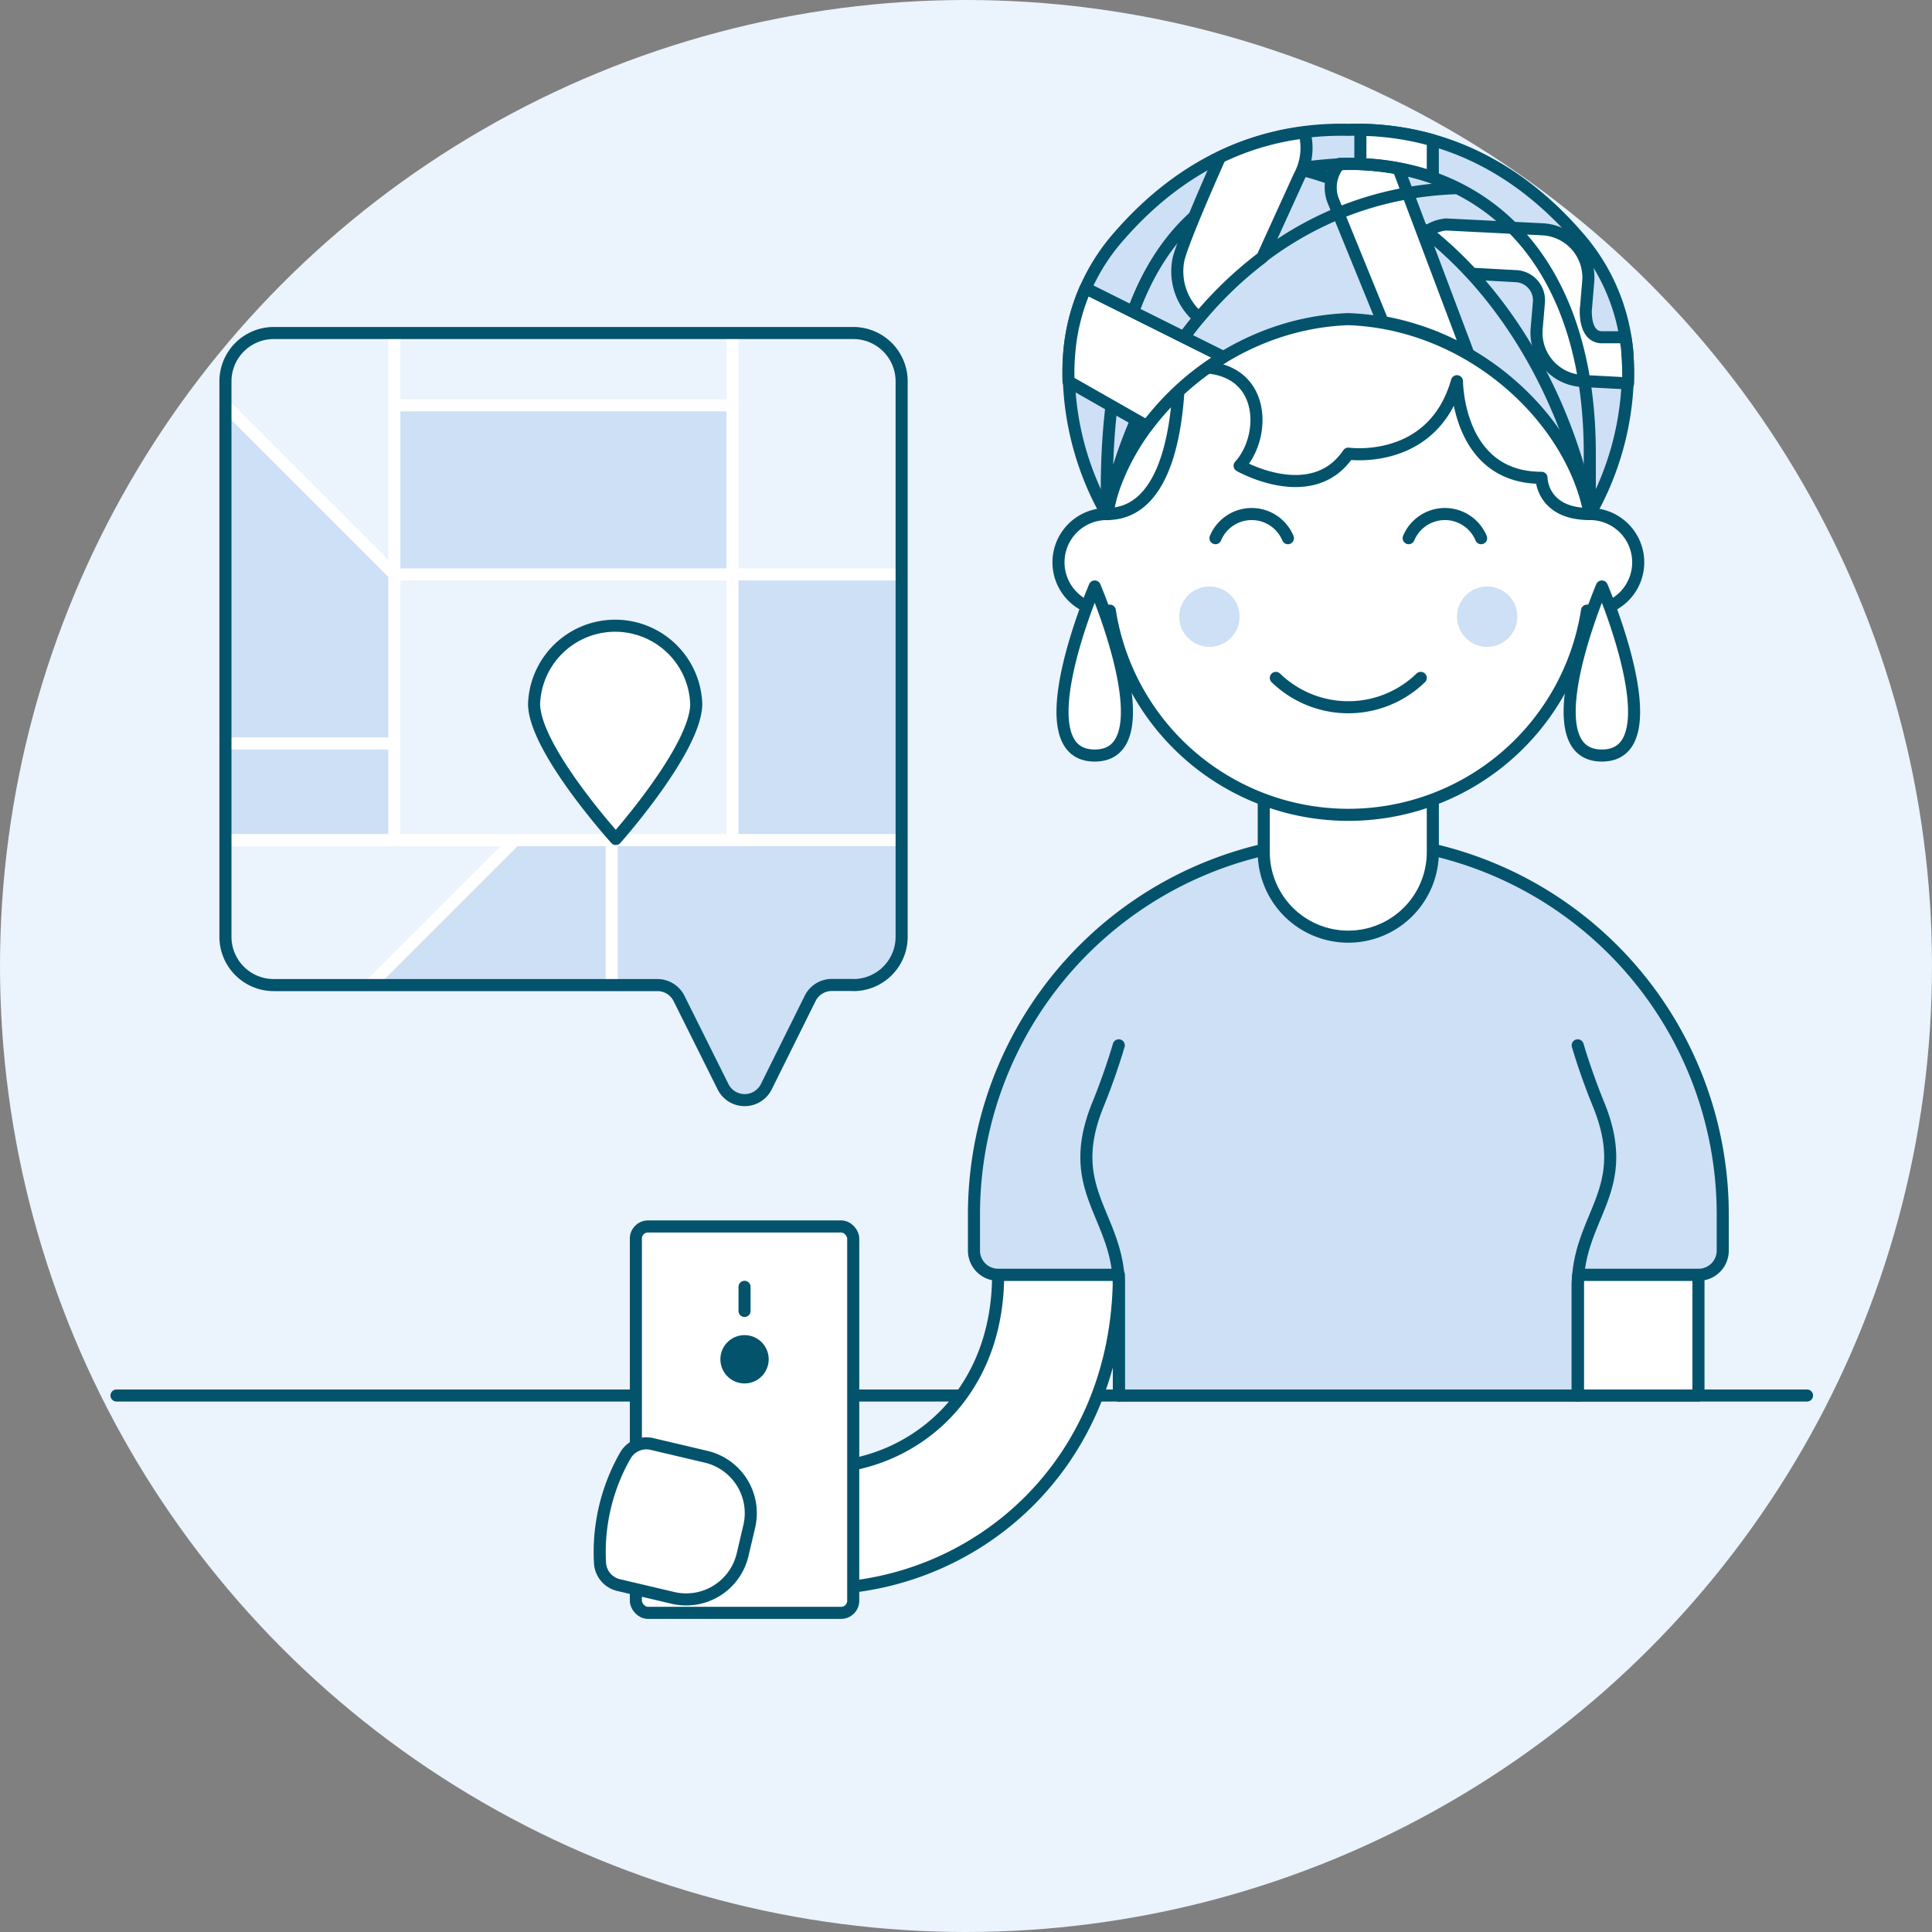 <svg xmlns="http://www.w3.org/2000/svg" viewBox="0 0 160 160"><rect x="0" y="0" width="160" height="160" fill="#808080" stroke="none"/><defs><style>.cls-1{fill:#ebf3fc;}.cls-2,.cls-7{fill:none;}.cls-2,.cls-3{stroke:#04536d;}.cls-2,.cls-3,.cls-7{stroke-linecap:round;stroke-linejoin:round;}.cls-3,.cls-5{fill:#fff;}.cls-4{fill:#cde0f5;}.cls-6{fill:#04536d;}.cls-7{stroke:#fff;}</style></defs><title>api</title><circle cx="80" cy="80" r="80" class="cls-1"/><path d="M9.65 115.57h140" class="cls-2"/><path d="M58.66 126.57a5 5 0 0 1 5-5h4c7.66 0 15-5.8 15-16h10c0 15.84-12 26-25 26h-4a5 5 0 0 1-5-5zM130.66 105.57h10v10h-10z" class="cls-3"/><path d="M111.66 69.57a31 31 0 0 0-31 31v3a2 2 0 0 0 2 2h10c0 .32 0 .65 0 1v9h38v-9c0-.35 0-.68.05-1h9.96a2 2 0 0 0 2-2v-3a31 31 0 0 0-31-31z" class="cls-4"/><path d="M111.66 69.57a31 31 0 0 0-31 31v3a2 2 0 0 0 2 2h10c0 .32 0 .65 0 1v9h38v-9c0-.35 0-.68.05-1h9.96a2 2 0 0 0 2-2v-3a31 31 0 0 0-31-31z" class="cls-2"/><path d="M104.66 70.57a7 7 0 0 0 14 0v-7h-14z" class="cls-5"/><path d="M104.66 70.57v-7h14v7a7 7 0 0 1-14 0zM130.66 115.57v-9c0-5.92 4.6-7.94 1.77-15-.6-1.46-1.27-3.3-1.77-5M92.66 115.57v-9c0-5.92-4.6-7.94-1.77-15 .6-1.46 1.26-3.3 1.76-5" class="cls-2"/><rect width="18" height="32" x="52.66" y="101.57" class="cls-3" rx="1" ry="1"/><path d="M61.66 110.57a2 2 0 1 0 2 2 2 2 0 0 0-2-2z" class="cls-6"/><path d="M61.66 106.57v2" class="cls-2"/><path d="M51.77 120.58a2 2 0 0 1 2.2-1l4.5 1.06a4.8 4.8 0 0 1 3.58 5.77l-.55 2.34a4.8 4.8 0 0 1-5.77 3.58l-4.5-1.06a2 2 0 0 1-1.54-1.83 16.13 16.13 0 0 1 2.07-8.85z" class="cls-5"/><path d="M51.77 120.58a2 2 0 0 1 2.2-1l4.5 1.06a4.8 4.8 0 0 1 3.58 5.77l-.55 2.34a4.8 4.8 0 0 1-5.77 3.58l-4.5-1.06a2 2 0 0 1-1.54-1.83 16.13 16.13 0 0 1 2.07-8.85z" class="cls-2"/><path d="M131.66 42.57v-5a20 20 0 1 0-40 0v5a4 4 0 0 0 0 8 1.9 1.9 0 0 0 .25 0 20 20 0 0 0 39.52 0h.24a4 4 0 0 0 0-8z" class="cls-3"/><circle cx="100.16" cy="51.07" r="2.5" class="cls-4"/><circle cx="123.16" cy="51.07" r="2.5" class="cls-4"/><path d="M117.66 56.14a8.62 8.62 0 0 1-12 0M106.66 44.57a3.25 3.25 0 0 0-6 0M122.66 44.57a3.25 3.25 0 0 0-6 0" class="cls-2"/><path d="M131.66 37.57v5c-4 0-4-3-4-3-7 0-7-8-7-8-2 7-9 6-9 6-3 4.43-9 1-9 1 2.47-2.7 2.15-9.27-5-8-.06 4-.78 12-6 12v-5a20 20 0 1 1 40 0zM90.66 48.57s-6 14 0 14 0-14 0-14zM132.66 48.57s6 14 0 14 0-14 0-14z" class="cls-3"/><path d="M134.78 29.37a16.6 16.6 0 0 0-4.12-9.8c-5.33-6.15-11.87-9-19-8.82-7.13-.16-13.66 2.67-19 8.82a16.6 16.6 0 0 0-4.12 9.8 24.18 24.18 0 0 0 3.12 13.2c1.53-7.94 9.86-15.78 20-16.14 10.14.36 18.48 8.2 20 16.14a24.1 24.1 0 0 0 3.12-13.2z" class="cls-4"/><path d="M134.78 29.37a16.6 16.6 0 0 0-4.12-9.8c-5.33-6.15-11.87-9-19-8.82-7.13-.16-13.66 2.67-19 8.82a16.6 16.6 0 0 0-4.12 9.8 24.18 24.18 0 0 0 3.12 13.2c1.53-7.94 9.86-15.78 20-16.14 10.14.36 18.48 8.2 20 16.14a24.1 24.1 0 0 0 3.12-13.2z" class="cls-2"/><path d="M131.34 25.57l.2-2.38a4 4 0 0 0-3.78-4.2l-8-.4a3.3 3.3 0 0 0-1.62.6 32.56 32.56 0 0 1 3.75 3.48l3.66.2a2 2 0 0 1 1.9 2.1l-.2 2.38a4 4 0 0 0 3.78 4.2l3.8.2a19.47 19.47 0 0 0-.06-2.4c0-.47-.1-.95-.16-1.42h-2c-1.06-.05-1.32-1.27-1.28-2.37z" class="cls-3"/><path d="M131.66 42.57C129 28.7 118.38 13 100.6 13.23" class="cls-2"/><path d="M118.66 14.7v-3.08a23.07 23.07 0 0 0-6-.87v2.84a20.6 20.6 0 0 1 6 1.1zM111.66 13.57h-.73a3 3 0 0 0-.5 3.1l4.08 10a21.83 21.83 0 0 1 7.07 2.58l-5.77-15.3a22.37 22.37 0 0 0-4.14-.38z" class="cls-3"/><path d="M131.66 42.57v-5c0-16-8.64-24-20-24a44.57 44.57 0 0 0-5 .5c-8.9 1.92-15 9.52-15 26.5v2M120.7 15.58c-16.75.52-26.78 14.77-29 27" class="cls-2"/><path d="M99.3 26.32a32 32 0 0 1 5.24-5l3.06-6.72a4.9 4.9 0 0 0 .43-3.63 22.22 22.22 0 0 0-7 2.05c-1.1 2.47-3.1 7.07-3.43 8.45a5 5 0 0 0 1.7 4.85zM89.9 23.87a16.7 16.7 0 0 0-1.36 5.5 18.28 18.28 0 0 0-.05 2.22l6.5 3.7a22.47 22.47 0 0 1 6.33-5.72z" class="cls-3"/><path d="M18.66 69.57v8a4 4 0 0 0 4 4h8l12-12z" class="cls-1"/><path d="M18.66 61.57h14v8h-14zM32.66 47.57l-14-14v28h14v-14zM32.66 33.57h28v14h-28z" class="cls-4"/><path d="M32.66 47.57h28v22h-28z" class="cls-1"/><path d="M42.66 69.57l-12 12h20v-12h-8z" class="cls-4"/><path d="M60.66 47.57h14v-16a4 4 0 0 0-4-4h-48a4 4 0 0 0-4 4v2l14 14v-14h28z" class="cls-1"/><path d="M60.66 47.57h14v22h-14zM50.66 69.57v12h3.77a2 2 0 0 1 1.8 1.1L59.86 90a2 2 0 0 0 3.58 0l3.66-7.32a2 2 0 0 1 1.8-1.1h1.76a4 4 0 0 0 4-4v-8z" class="cls-4"/><path d="M32.66 69.57v-42M60.66 69.57v-42M74.66 47.57h-42l-14-14M32.66 61.57h-14M32.66 33.57h28M18.66 69.57h56M50.66 69.57v12M42.66 69.57l-12 12" class="cls-7"/><path d="M70.66 81.57H68.9a2 2 0 0 0-1.8 1.1L63.46 90a2 2 0 0 1-3.58 0l-3.65-7.32a2 2 0 0 0-1.8-1.1H22.67a4 4 0 0 1-4-4v-46a4 4 0 0 1 4-4h48a4 4 0 0 1 4 4v46a4 4 0 0 1-4 4z" class="cls-2"/><path d="M57.66 58.28c0 3.72-6.66 11.2-6.66 11.2s-6.77-7.48-6.77-11.2a6.72 6.72 0 0 1 13.43 0zM57.66 58.28c0 3.72-6.66 11.2-6.66 11.2s-6.77-7.48-6.77-11.2a6.72 6.72 0 0 1 13.43 0z" class="cls-3"/></svg>